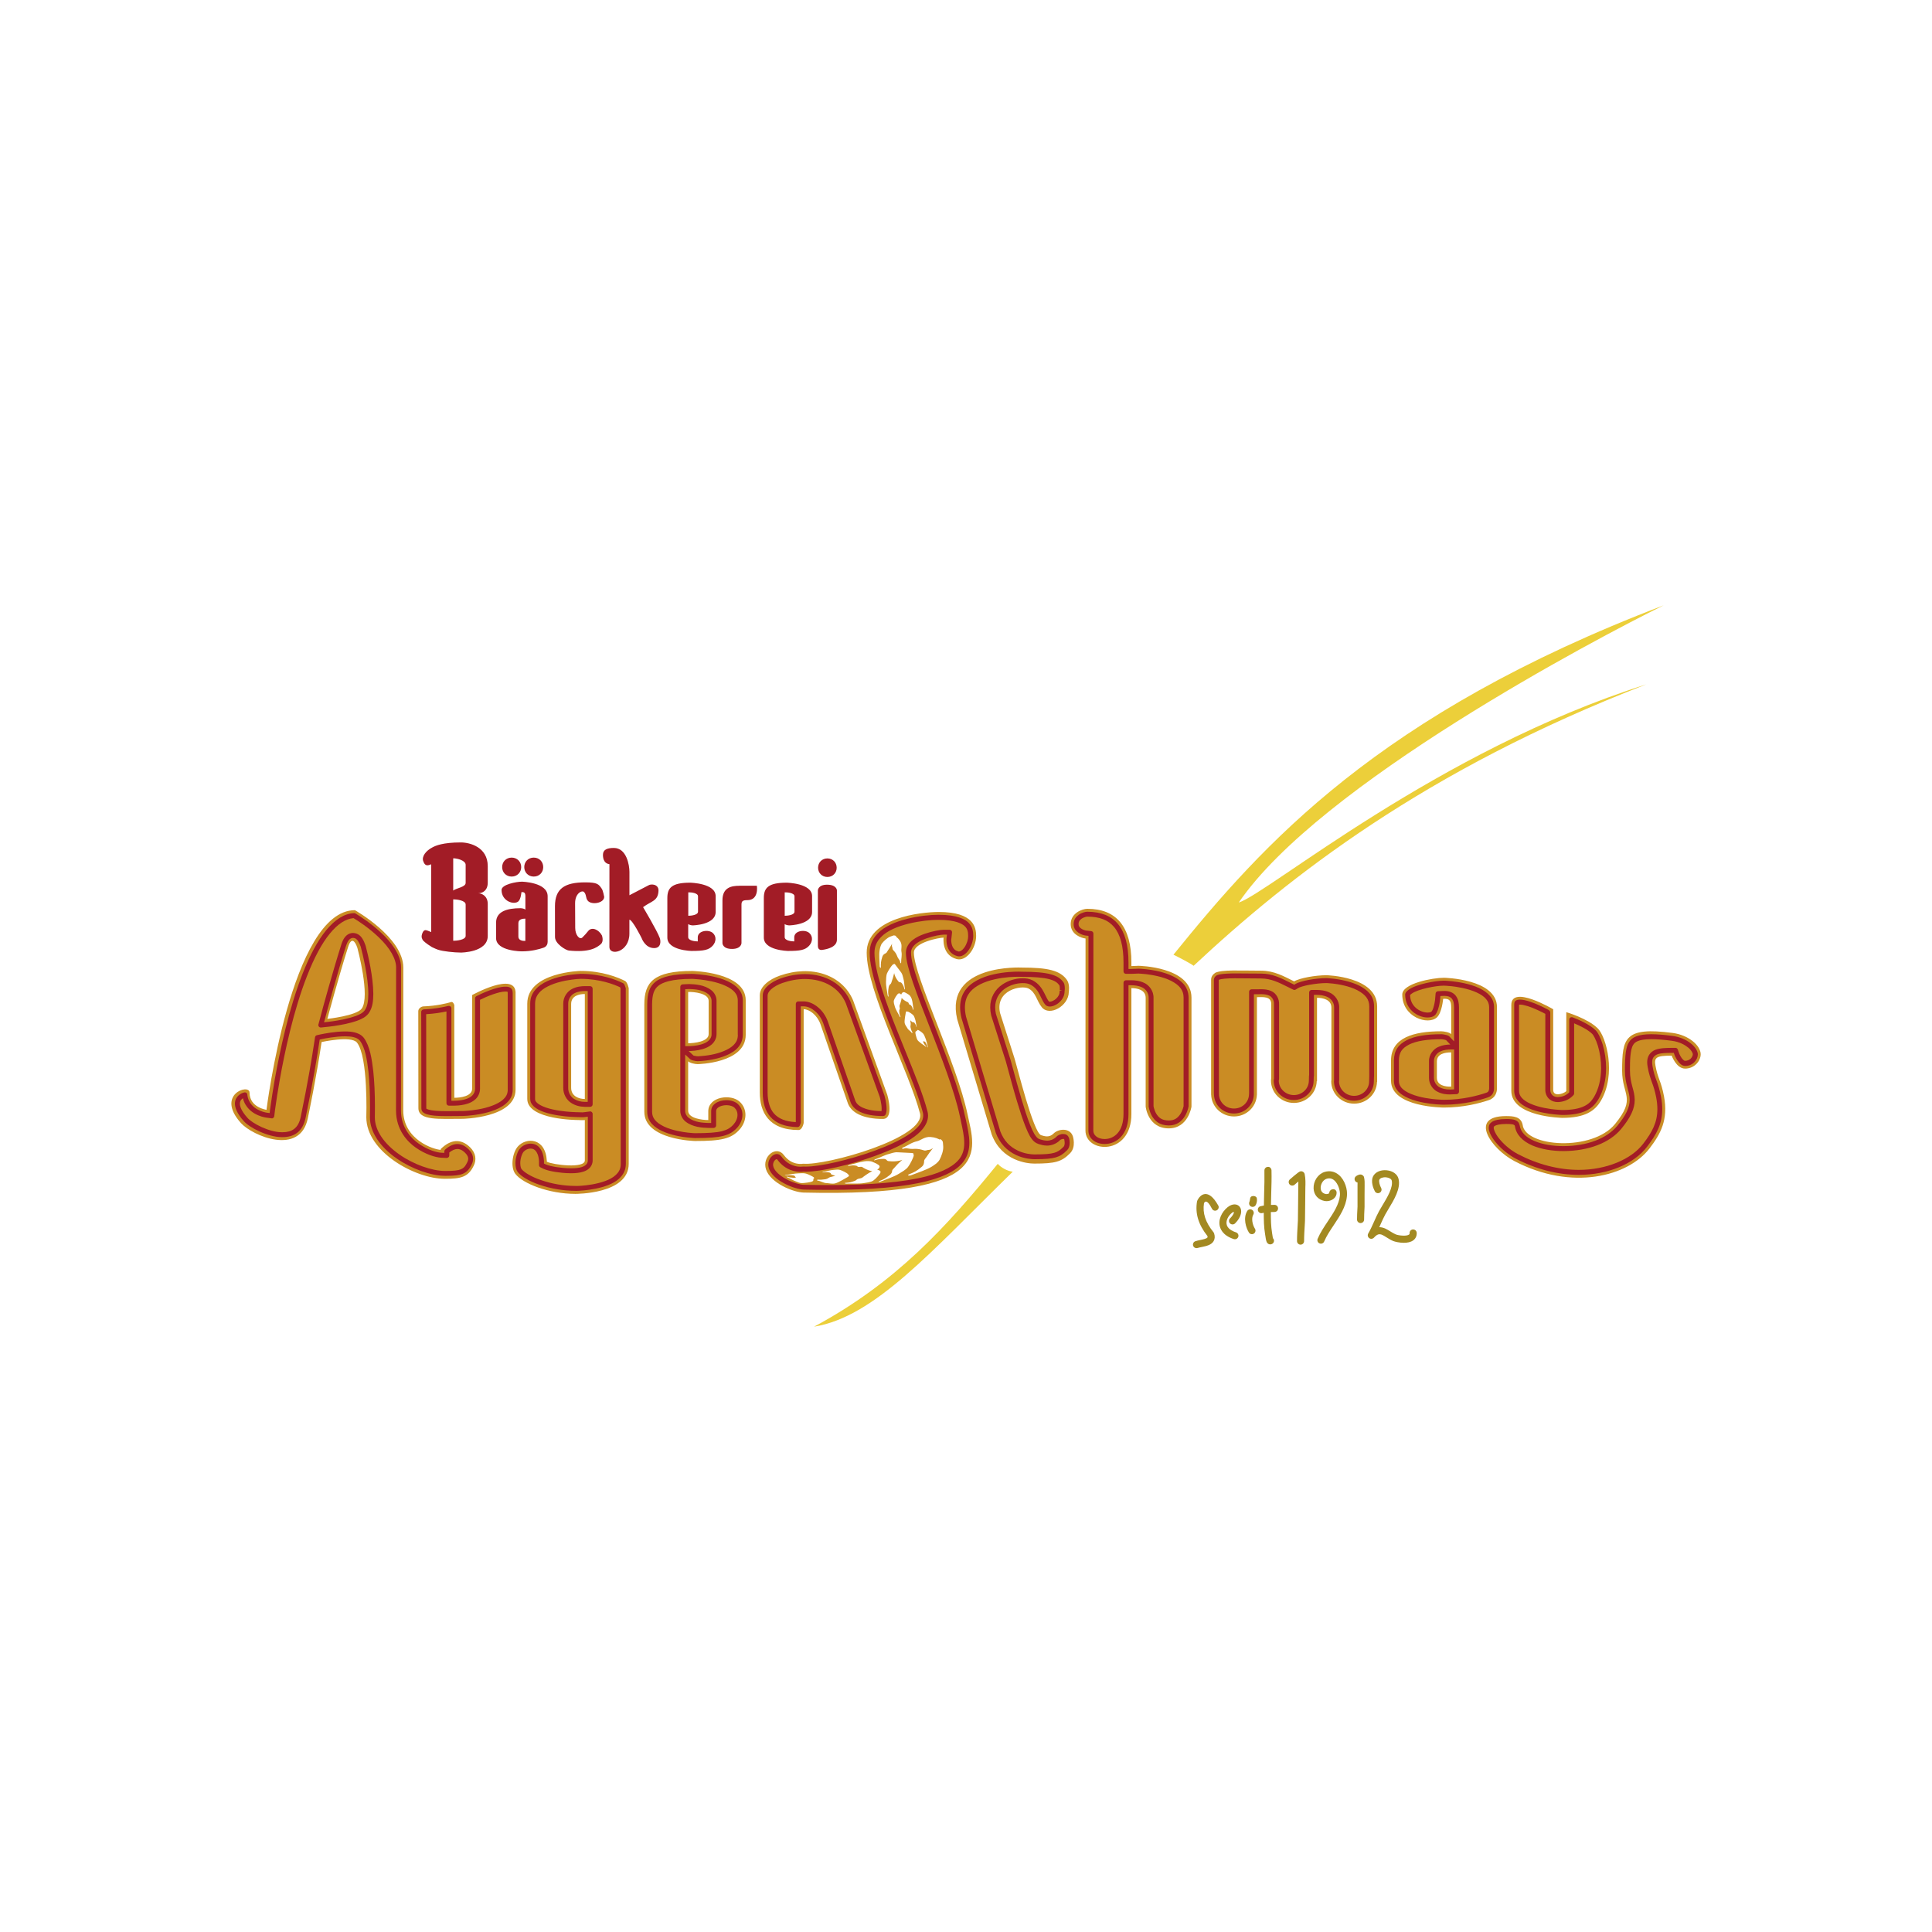<?xml version="1.0" encoding="utf-8"?>
<!-- Generator: Adobe Illustrator 24.1.0, SVG Export Plug-In . SVG Version: 6.00 Build 0)  -->
<svg version="1.1" xmlns="http://www.w3.org/2000/svg" xmlns:xlink="http://www.w3.org/1999/xlink" x="0px" y="0px"
	 viewBox="0 0 480 480" style="enable-background:new 0 0 480 480;" xml:space="preserve">
<style type="text/css">
	.st0{fill:#FFFFFF;}
	.st1{fill:#CA8C24;}
	.st2{fill:#A21C26;}
	.st3{fill-rule:evenodd;clip-rule:evenodd;fill:#FFFFFF;}
	.st4{fill-rule:evenodd;clip-rule:evenodd;fill:#ECCF3A;}
	.st5{fill:#A38921;}
</style>
<g id="Ebene_2">
	<rect class="st0" width="480" height="480"/>
</g>
<g id="Ebene_1">
	<g>
		<g>
			<g>
				<path class="st1" d="M172,241.23c-9.67,0-11.92,2.85-11.92,8.33v26.66c0,7.01,12.6,7.26,12.6,7.26c6.47,0,9.03-0.54,11.08-2.87
					c1.79-2.04,2.04-4.98,0.05-6.86c-2.2-2.08-7.84-1.3-7.84,2.34v2.18c-1.43,0-5-0.38-5-2.31v-12.28c0.48,0.45,1.7,0.7,2.38,0.7
					c0,0,11.92-0.19,11.92-7.26v-8.63C185.27,241.5,172,241.23,172,241.23z M176.06,256.94c0,1.86-3.66,2.25-5.09,2.25v-12.74
					c1.43-0.06,5.09,0.33,5.09,2.19V256.94z M198.37,280.75c1,0,1.3-1.76,1.3-1.76v-28.25c1.42,0,3.35,1.43,4.17,3.71l6.7,19.34
					c0.79,2.7,3.95,4.21,8.8,4.21c2.91,0,1.1-6.01,1.1-6.01l-8.5-23.48c-2.71-6.33-10.3-8.88-18.18-6.12
					c-2.73,0.95-4.99,2.76-4.99,4.88v24.19C188.77,276.16,190.9,280.75,198.37,280.75z M144.28,241.22c0,0-13.28,0.28-13.28,8.14
					v23.67c0,5.24,12.6,5.24,12.6,5.24c0.55,0,1.16,0.08,1.7,0v10.04c0,2.05-7.82,1.11-9.44,0.32v-0.21
					c-0.34-5.86-5.15-5.86-7.18-3.6c-1.37,1.52-1.9,5.14-0.67,6.79c1.88,2.5,8.44,5,14.91,5c0,0,13.28,0.13,13.28-7.44v-43.63
					c0,0-0.31-1.53-0.9-1.82C153.61,242.86,149.67,241.22,144.28,241.22z M145.3,273.04c-1.43,0-3.4-0.66-3.4-2.78v-20.82
					c0-2.05,1.98-2.48,3.4-2.48V273.04z M109.5,285.47v0.21c-1.69-0.07-9.32-2.47-9.32-9.85l0.02-35.45
					c0-7.47-12.02-14.25-12.02-14.25c-15.81,0-21.97,49.6-21.97,49.6s-4.21-0.57-4.21-4.28c0-2.32-8.54,0.46-2.13,7.58
					c2.84,3.16,14.7,8.23,16.61-1.21c0.32-1.58,2.09-10.01,3.42-18.93c0,0,7.38-1.64,8.79,0.14c2.82,3.59,2.32,18.54,2.32,18.54
					c0,8.61,12.12,15.3,19.5,15.3c3.97,0,5.84-0.38,7.23-3.35c0.62-1.32,0.57-2.99-0.97-4.5
					C114.47,282.78,111.91,283.09,109.5,285.47z M89.87,250.58c-1.27,1.77-8.54,2.56-8.54,2.56s2.89-10.79,5.15-17.84
					c0.78-2.49,1.68-1.66,2.31,0.2C88.79,235.5,92.05,247.56,89.87,250.58z M128.1,246.72c0-5.49-10.8,0.5-10.8,0.5v23.26
					c0,1.93-3.02,2.26-4.43,2.26v-23.03c0,0-0.27-0.9-0.76-0.76c-1.17,0.35-3.65,0.96-6.95,1.09c-0.41,0.02-1.25,0.45-1.24,1.22
					c0,3.61,0.03,14.76,0.03,24.06c0,3.14,5.15,2.65,10.99,2.65c0,0,13.15-0.2,13.15-7.24V246.72z M388.16,277.73
					c5.65,0,8.1-1.73,9.57-4.24c3.88-6.6,1.35-15.85-0.75-17.97c-2.51-2.51-7.84-4.05-7.84-4.05v19.63
					c-0.7,0.67-3.25,1.47-3.25-0.32v-20.03c0,0-10.41-6.18-10.41-1.08V271C375.47,277.54,388.16,277.73,388.16,277.73z
					 M282.87,239.95c-0.5,0-1.15,0.07-1.78,0.07v-0.9c0-8.91-3.74-13.33-10.95-13.33c-1.2,0-4.13,1.03-4.13,3.8
					c0,2.64,2.78,3.49,3.69,3.58c-0.01,15.32-0.02,31.58-0.02,47.71c0,5.69,11.41,6.33,11.41-4.1V245.5c1.49,0,3.55,0.42,3.55,2.43
					v27.02c0,0,0.55,5.39,5.73,5.39c4.86,0,5.65-5.39,5.65-5.39v-27.09C296.02,240.15,282.87,239.95,282.87,239.95z M227.05,236.68
					c0-2.58,6.39-3.73,7.38-3.73c0,0-0.54,4.29,3.22,5.32c2.44,0.68,4.87-2.67,4.87-5.74c0-2-0.49-5.95-9.25-5.95
					c-4.53,0-17.94,1.44-17.94,10.1c0,9.6,10.59,29.73,13.23,39.91c1.57,6.06-23.26,13.04-29,12.53c0,0-2.77,0.61-4.82-2.16
					c-1.85-2.5-5.5,0.34-4.42,3.59c1.14,3.38,6.75,5.68,9.34,5.74c47.6,1.13,42.67-10.2,40.72-19.46
					C237.71,264.11,227.05,242.55,227.05,236.68z M415.55,256.63c-11.92-1.56-12.54,1.27-12.54,9.37c0,6.18,3.57,6.74-1.75,13.25
					c-5.64,6.9-22.33,5.74-22.96,0.21c-0.42-2.08-2.38-2.17-4.15-2.17c-9.4,0-3.66,8.16,2.08,11.17c14.37,7.53,28.3,3.77,33.58-3.13
					c2.78-3.62,4.69-7.11,3.61-12.93c-0.73-3.89-1.55-4.42-2.12-7.62c-0.36-2.02,0.12-2.51,4.03-2.51c0,0,1.13,3.22,3.33,3.22
					c2.32,0,3.87-1.88,3.87-3.58C422.52,259.84,419.66,257.17,415.55,256.63z M371.92,270.42v-20.2c0-7.05-13.16-7.3-13.16-7.3
					c-2.77,0-10.37,1.39-10.37,4.17c0,5.68,6.42,7.67,8.6,5.68c1.27-1.16,1.56-4.62,1.56-4.62c1.49-0.07,2,0.32,2,2.2v6.58
					c-0.43-0.45-1.79-0.71-2.5-0.71c-6.83,0-12.45,1.61-12.45,7.23v5.08c0,6.64,13.16,6.64,13.16,6.64c4.82,0,8.81-1.06,11.1-1.83
					C371.58,272.77,371.92,271.3,371.92,270.42z M360.55,269.96c-1.5,0.08-3.56-0.32-3.56-2.19v-4.05c0-1.94,2.06-2.26,3.56-2.26
					V269.96z M329.56,242.29c-2.7,0-6.69,0.7-8.03,1.53c-2.61-1.29-4.96-2.64-8.18-2.66c-5.57,0-9.64-0.29-11.43,0.53
					c-0.7,0.49-1.02,1.04-1.02,1.73v28.55h0.01c0.09,2.99,2.59,5.41,5.68,5.41c3.09,0,5.59-2.41,5.68-5.41h0.01v-24.23
					c1.48,0,3.56-0.28,3.56,1.73v18.45c-0.02,0.19-0.07,0.36-0.07,0.55c0,3.06,2.55,5.55,5.69,5.55c3.09,0,5.6-2.41,5.68-5.41h0.07
					v-20.71c1.42,0,3.57,0.42,3.57,2.43v17.99c-0.01,0.12-0.04,0.22-0.04,0.33c0,3.06,2.55,5.55,5.69,5.55c3.1,0,5.6-2.42,5.68-5.4
					h0.04v-18.76C342.15,242.57,329.56,242.29,329.56,242.29z M261.76,281.62c-1.08,1.09-2.26,0.67-3.09,0.42
					c-1.93-0.58-6.01-17.2-6.62-19.1l-3.59-11.27c-1.25-5.76,5.35-6.95,7.04-6.09c1.86,0.94,2.07,3.11,3.32,4.65
					c1.92,2.41,6.72-0.33,6.72-3.78c0,0,0.3-1.85-0.42-2.92c-1.66-2.44-4.81-3.14-11.32-3.14c0,0-19.17-0.96-16,12.8l8.58,28.66
					c2.5,6.64,8.92,7.24,10.58,7.24c5.18,0,6.8-0.44,8.9-2.57c1.57-1.59,0.68-4.23,0.68-4.23
					C265.8,280.11,262.94,280.42,261.76,281.62z"/>
			</g>
			<g>
				<path class="st2" d="M171.48,219.3c-4.6,0-5.68,1.3-5.68,3.82v9.82c0,3.21,6,3.32,6,3.32c3.08,0,4.31-0.24,5.27-1.31
					c0.85-0.94,0.98-2.29,0.03-3.15c-1.05-0.95-3.74-0.6-3.74,1.08v1.01c-0.68,0-2.38-0.19-2.38-1.07v-3.24
					c0.22,0.2,0.81,0.33,1.14,0.33c0,0,5.68-0.1,5.68-3.33v-3.94C177.81,219.42,171.48,219.3,171.48,219.3z M173.42,226.5
					c0,0.85-1.74,1.02-2.42,1.02v-5.82c0.68-0.03,2.42,0.14,2.42,0.99V226.5z M195.45,219.3c-4.6,0-5.68,1.3-5.68,3.82v9.82
					c0,3.21,6,3.32,6,3.32c3.09,0,4.3-0.24,5.27-1.31c0.85-0.94,0.98-2.29,0.03-3.15c-1.05-0.95-3.74-0.6-3.74,1.08v1.01
					c-0.69,0-2.38-0.19-2.38-1.07v-3.24c0.22,0.2,0.81,0.33,1.13,0.33c0,0,5.68-0.1,5.68-3.33v-3.94
					C201.77,219.42,195.45,219.3,195.45,219.3z M197.39,226.5c0,0.85-1.75,1.02-2.43,1.02v-5.82c0.68-0.03,2.43,0.14,2.43,0.99
					V226.5z M129.66,219.05c-1.35,0-5.05,0.69-5.05,2.06c0,2.82,3.13,3.8,4.19,2.82c0.62-0.57,0.75-2.29,0.75-2.29
					c0.73-0.03,0.98,0.17,0.98,1.08v3.27c-0.21-0.22-0.87-0.35-1.22-0.35c-3.32,0-6.06,0.8-6.06,3.58v3.85
					c0,3.29,6.41,3.29,6.41,3.29c2.35,0,4.29-0.52,5.39-0.91c0.84-0.29,1.01-1.02,1.01-1.45v-11.34
					C136.06,219.18,129.66,219.05,129.66,219.05z M130.52,233.77c-0.73,0.03-1.73-0.15-1.73-1.08v-3.34c0-0.96,1.01-1.12,1.73-1.12
					V233.77z M114.5,209.3c-4.51,0-6.28,0.81-7.05,1.22c-1.66,0.85-2.7,2.27-2.31,3.4c0.54,1.63,1.51,0.94,1.99,0.81v16.84
					c-0.62-0.29-1.14-0.43-1.14-0.43c-0.32-0.11-0.8-0.12-1.13,0.92c-0.24,0.74-0.04,1.2,0.3,1.66c0,0,0.77,0.75,1.97,1.46v0.02
					c0,0,0.39,0.23,1.09,0.52c0.16,0.06,0.34,0.14,0.51,0.2c0,0,0.1,0.04,0.25,0.08c1.04,0.34,3.85,0.66,5.52,0.66
					c0,0,6.68,0,6.68-4.12v-7.96c0-1.94-1.43-2.65-2.36-2.65c1.03,0,2.36-0.65,2.36-2.65v-4.1
					C121.17,210.45,116.71,209.3,114.5,209.3z M115.69,232.52c0,1.03-2.38,1.21-3.09,1.21v-10.29c0.71,0,3.09,0.21,3.09,1.29V232.52
					z M115.69,219.35c0,1.07-2.38,1.29-3.09,1.91v-8.02c1.1,0,3.09,0.58,3.09,1.62V219.35z M145.1,221.62
					c0.64,0.66,0.35,1.45,0.93,2.16c0.91,1.12,4.08,0.63,4.08-0.96c0,0-0.27-1.52-0.6-2.01c-0.77-1.14-1.08-1.59-4.13-1.59
					c-5.1,0-7.5,1.57-7.5,5.92l0.01,7.67c0,1.65,2.66,3.27,3.44,3.35c5.11,0.52,6.95-0.69,7.97-1.62c0.78-0.73,0.24-2.14,0.24-2.14
					c-0.75-1.42-2.5-2.23-3.4-1.1c-0.62,0.77-0.75,0.9-1.45,1.61c-0.66,0.66-1.78-0.57-1.78-2.36l-0.03-6.1
					C142.86,221.92,144.61,221.11,145.1,221.62z M183.69,220.07c-1.92,0-4.2,0.38-4.2,3.61v10.64c0,0,0,1.44,2.37,1.44
					c2.33,0,2.36-1.44,2.36-1.44v-9.56c0-0.91,0.35-1.12,1.45-1.12c2.96,0,2.37-3.58,2.37-3.58H183.69z M205.47,219.8
					c-2.22,0-2.27,1.39-2.27,1.39v13.8c0,0.41,0.13,1.12,1.05,1.01c1.39-0.18,3.68-0.74,3.68-2.55v-12.26
					C207.93,221.19,207.89,219.8,205.47,219.8z M205.56,217.88c1.37,0,2.31-1.04,2.31-2.28v-0.02c0-1.27-0.94-2.31-2.31-2.31
					c-1.36,0-2.31,1.03-2.31,2.31C203.25,216.84,204.2,217.88,205.56,217.88z M132.61,217.78c1.4,0,2.35-1.06,2.35-2.33v-0.03
					c0-1.3-0.96-2.35-2.35-2.35c-1.4,0-2.36,1.05-2.36,2.35C130.25,216.72,131.22,217.78,132.61,217.78z M127.12,217.78
					c1.39,0,2.37-1.06,2.37-2.33v-0.03c0-1.3-0.97-2.35-2.37-2.35c-1.39,0-2.36,1.05-2.36,2.35
					C124.76,216.72,125.72,217.78,127.12,217.78z M159.77,225.38c2.11-1.57,3.71-1.48,3.83-4.06c0.08-1.7-1.9-1.79-2.53-1.34
					l-4.69,2.44v-5.81c0-1.69-0.72-5.94-3.87-5.94c-1.7,0-2.71,0.45-2.71,1.7c0,2.07,1.22,2.28,1.61,2.33
					c0,5.98-0.01,12.73-0.01,20.55c0,2.35,4.97,1.36,4.97-3.29v-3.46c0.76,0,3.03,4.55,3.03,4.55s0.85,2.5,3.11,2.5
					c1.84,0,1.66-1.88,1.39-2.55C163.23,231.17,159.77,225.38,159.77,225.38z"/>
			</g>
			<g>
				<path class="st3" d="M200.26,291.58c-0.58-0.17-1.34-0.08-1.81-0.07c-0.94,0.02-2.24,0.29-3.18,0.39
					c-0.08,0.01-0.55,0.14-0.15,0.12c0.71-0.07,1.03-0.1,1.88,0c0.38,0.04,0.5,0.19,0.55,0.32c0.04,0.09,0.13,0.12,0.24,0.15
					c-0.16,0.09-0.35,0.15-0.62,0.13c-0.79-0.05-1.05-0.12-1.59-0.27c-0.32-0.06-0.07,0.14,0,0.16c0.7,0.23,1.45,0.77,2.19,1.02
					c0.34,0.11,0.83,0.42,1.46,0.41c0.63-0.01,2.14-0.21,2.53-0.39c0.39-0.16,0.3-0.37,0.32-0.5c0.01-0.06-0.01-0.08-0.04-0.12
					c0.12-0.08,0.34-0.19,0.16-0.41C202,292.32,200.84,291.75,200.26,291.58z M234.23,283.68c-0.03-0.2-0.45-0.66-0.61-0.67
					c-0.02,0-0.09,0.07-0.14,0.12c-0.45-0.21-1.03-0.55-2.32-0.65c-1.41-0.11-2.48,0.87-3.28,1.05c-1.56,0.35-2.35,1.12-3.57,1.58
					c-0.12,0.04-0.45,0.41,0.17,0.29c0.94-0.33,1.07,0.15,2.74,0.03c0.77-0.05,1.64,0.15,2.23,0.35c0.65,0.22,0.75-0.11,1.42-0.11
					c0.28,0,0.6-0.21,0.94-0.45c-0.59,0.73-1.3,1.72-1.57,2.15c-0.31,0.49-0.63,0.64-0.65,1.17c-0.01,0.45-0.07,0.93-0.62,1.38
					c-1.25,1.04-1.82,1.31-3.1,1.82c-0.73,0.36,0.22,0.35,0.37,0.29c1.7-0.67,3.86-1.35,5.13-2.11c0.57-0.35,1.67-1.03,2.09-1.83
					c0.41-0.81,0.97-2.2,0.88-3.3C234.26,283.69,234.26,283.89,234.23,283.68z M226.94,286.78c0.03-0.11,0.1-0.29-0.42-0.32
					c-0.59-0.04-2.7-0.14-3.53-0.18c-0.82-0.05-1.62,0.29-2.14,0.42c-1.07,0.26-2.39,0.99-3.41,1.32c-0.09,0.03-0.53,0.32-0.1,0.24
					c0.75-0.24,1.11-0.32,2.15-0.34c0.48-0.02,0.7,0.17,0.88,0.38c0.19,0.23,0.45,0.15,0.83,0.21c0.38,0.06,1.51,0.06,2.36-0.16
					c0.17-0.04,0.39-0.11,0.63-0.19c-0.09,0.08-0.19,0.17-0.27,0.23c-0.62,0.51-1.43,1.38-1.71,1.73c-0.28,0.34-0.55,0.48-0.57,0.82
					c-0.02,0.3-0.12,0.63-0.61,1.02c-1.09,0.85-1.56,1.08-2.54,1.47c-0.56,0.28,0.13,0.19,0.26,0.14c1.36-0.56,3.33-1.17,4.6-1.97
					c0.61-0.38,1.68-0.94,2.23-1.65c0.55-0.71,1.38-2.38,1.43-2.85C227.02,286.94,226.99,286.85,226.94,286.78z M218.2,290.68
					c-0.15-0.08-0.11,0-0.3,0c0.02-0.01,0.03-0.02,0.07-0.05c0.2-0.21,0.65-0.5,0.55-0.9c-0.1-0.39-1.18-0.81-1.72-1.06
					c-0.54-0.27-1.55-0.22-2.05-0.14c-1.05,0.14-2.61,0.63-3.67,0.89c-0.09,0.02-0.69,0.31-0.3,0.28c0.78-0.18,1.13-0.23,1.91-0.09
					c0.36,0.07,0.3,0.28,0.59,0.31c0.31,0.03,0.76-0.11,0.95,0.03c0.25,0.2,1.51,0.94,2.49,1.01c-0.97,0.46-2.17,1.36-2.46,1.6
					c-0.27,0.21-0.73,0.21-1.11,0.34c-0.36,0.13-0.34,0.31-0.8,0.49c-1.01,0.38-1.42,0.43-2.3,0.49c-0.49,0.09,0.14,0.2,0.24,0.19
					c1.23-0.07,3.05,0.09,4.31-0.13c0.6-0.11,1.72-0.18,2.37-0.63c0.65-0.45,1.71-1.66,1.79-2.05
					C218.83,290.85,218.39,290.77,218.2,290.68z M210.88,291.93c-0.01-0.05-0.07-0.07-0.13-0.1c-0.01-0.04-0.04-0.09-0.09-0.15
					c-0.22-0.25-1.38-0.84-1.92-1.01c-0.53-0.17-1.2-0.04-1.58-0.02c-0.8,0.04-1.86,0.38-2.6,0.48c-0.07,0.01-0.44,0.15-0.12,0.15
					c0.55-0.09,0.82-0.1,1.52,0.01c0.32,0.05,0.44,0.2,0.51,0.38c0.06,0.18,0.24,0.17,0.46,0.26c0.11,0.05,0.33,0.13,0.59,0.2
					c-0.34,0.08-0.65,0.16-0.82,0.21c-0.33,0.1-0.53,0.1-0.77,0.27c-0.22,0.16-0.49,0.31-0.93,0.38c-0.92,0.13-1.2,0.13-1.78,0.09
					c-0.35,0.01-0.17,0.24-0.11,0.24c0.77,0.06,1.41,0.62,2.32,0.62c0.44,0,1.27,0.25,2.06,0.07c0.78-0.18,2.74-1.37,3.16-1.61
					C211.07,292.14,210.89,292.03,210.88,291.93z"/>
			</g>
			<g>
				<path class="st3" d="M230.53,260.02c-0.19-0.62-0.37-1.54-0.63-2.13c-0.13-0.3-0.28-0.8-0.57-1.12
					c-0.29-0.31-1.04-0.84-1.26-0.88c-0.22-0.04-0.23,0.14-0.26,0.24c-0.03-0.01-0.06-0.01-0.1,0.02c-0.1,0.05-0.27,0.07-0.29,0.37
					c-0.01,0.3,0.27,1.33,0.45,1.72c0.18,0.4,0.55,0.6,0.73,0.77c0.39,0.38,1.01,0.66,1.39,1.03c0.03,0.04,0.25,0.14,0.11-0.05
					c-0.27-0.29-0.4-0.43-0.66-0.91c-0.1-0.16-0.1-0.3-0.08-0.44c0.05,0.06,0.1,0.1,0.18,0.1c0.12-0.01,0.26,0.02,0.4,0.24
					c0.32,0.51,0.39,0.72,0.54,1.18C230.59,260.42,230.54,260.08,230.53,260.02z M220.62,236.11c0.22-0.3,0.69-1.07,1.03-1.66
					c-0.07,0.29-0.12,0.55-0.03,0.72c0.19,0.42-0.01,0.59,0.33,0.93c0.31,0.3,0.7,0.78,0.88,1.29c0.4,1.09,0.77,1.02,0.82,1.71
					c0.09,0.43,0.25,0.1,0.24,0.02c-0.03-0.92,0.27-1.67,0.06-2.76c-0.11-0.56,0.25-1.55-0.23-2.4c-0.44-0.77-0.85-1.03-1.11-1.26
					c0.01-0.05,0.04-0.11,0.03-0.12c-0.05-0.1-0.48-0.2-0.64-0.17c-0.15,0.04-0.01-0.01-0.79,0.28c-0.79,0.3-1.59,1.09-2.02,1.61
					c-0.44,0.52-0.59,1.43-0.66,1.89c-0.17,1.05-0.01,2.63,0.02,3.9c0,0.12,0.27,0.73,0.3,0.15c-0.01-0.97,0-1.41,0.36-2.53
					c0.16-0.49,0.46-0.69,0.78-0.84C220.35,236.72,220.36,236.46,220.62,236.11z M222.15,241.76c0.04,0.17,0.08,0.33,0.12,0.45
					c0.18,0.57,0.61,1.24,0.79,1.43c0.18,0.19,0.22,0.38,0.46,0.39c0.21,0,0.41,0.05,0.59,0.33c0.39,0.61,0.46,0.85,0.59,1.39
					c0.11,0.29,0.13-0.1,0.12-0.16c-0.15-0.74-0.17-1.83-0.4-2.56c-0.11-0.36-0.19-0.97-0.53-1.43c-0.35-0.46-1.22-1.62-1.47-1.95
					c-0.23-0.29-0.31-0.17-0.39-0.09c-0.06,0-0.13,0.02-0.23,0.1c-0.3,0.24-1.12,1.47-1.4,2.12c-0.27,0.64-0.24,1.51-0.27,2.03
					c-0.06,1.1,0.28,2.51,0.42,3.54c0.01,0.09,0.22,0.54,0.2,0.09c-0.11-0.74-0.13-1.12,0.03-2.14c0.08-0.45,0.26-0.66,0.45-0.81
					c0.22-0.17,0.21-0.39,0.33-0.7c0.13-0.32,0.41-1.18,0.53-1.78C222.11,241.94,222.13,241.85,222.15,241.76z M225.87,249.51
					c0.12,0.16,0.27,0.06,0.43,0.24c0.34,0.39,0.41,0.61,0.5,1.1c0.09,0.23,0.14-0.2,0.13-0.26c-0.12-0.67-0.19-1.71-0.4-2.35
					c-0.1-0.31-0.36-0.88-0.73-1.11c-0.37-0.22-1.02-0.7-1.36-0.63c-0.34,0.07-0.44,0.41-0.55,0.59c-0.01,0.03-0.02,0.04-0.02,0.06
					c-0.04-0.1,0.02-0.1-0.08-0.17c-0.13-0.08-0.33-0.3-0.61-0.13c-0.29,0.17-0.92,1.15-1.08,1.66c-0.16,0.51,0.12,1.16,0.21,1.54
					c0.2,0.78,0.87,1.76,1.19,2.47c0.02,0.06,0.3,0.38,0.22,0.08c-0.22-0.52-0.3-0.77-0.31-1.46c0.01-0.31,0.16-0.36,0.15-0.6
					c-0.01-0.25-0.15-0.52-0.07-0.73c0.1-0.25,0.45-1.2,0.53-1.9c0.35,0.53,1.3,1.01,1.53,1.08
					C225.73,249.04,225.75,249.34,225.87,249.51z M227.73,254.98c-0.14-0.5-0.19-1.29-0.39-1.81c-0.1-0.24-0.19-0.71-0.47-0.98
					c-0.28-0.28-1.06-0.81-1.31-0.86c-0.06-0.01-0.1-0.01-0.14,0c-0.04-0.04-0.06-0.07-0.11-0.05c-0.07,0.02-0.21-0.05-0.27,0.31
					c-0.07,0.34-0.38,1.98-0.28,2.53c0.08,0.56,0.51,0.99,0.64,1.27c0.27,0.56,0.87,0.77,1.13,1.24c0.02,0.03,0.24,0.07,0.15-0.15
					c-0.19-0.34-0.29-0.52-0.44-1.14c-0.07-0.3-0.04-0.52,0.01-0.71c0.05-0.21,0-0.34-0.02-0.57c-0.01-0.13-0.04-0.34-0.08-0.59
					c0.13,0.14,0.24,0.25,0.32,0.3c0.13,0.11,0.18,0.22,0.34,0.2c0.14-0.02,0.28,0.01,0.42,0.19c0.29,0.4,0.35,0.57,0.45,0.95
					C227.74,255.31,227.74,255.02,227.73,254.98z"/>
			</g>
			<g>
				<path class="st4" d="M413.33,150.39c-16.83,8.3-85.53,44.46-105.56,73.84c7.4-2.35,49.36-37.75,101.26-54.2
					c-55.07,21.26-88.82,47.81-112.48,69.92c-0.56-0.48-3.7-2.13-5.01-2.76C313.64,209.91,342.23,177.5,413.33,150.39"/>
			</g>
			<g>
				<path class="st4" d="M251.61,291.11c-20.31,19.86-34.3,36.05-49.36,38.5c20.44-10.96,32.98-24.95,45.64-40.46
					C248.74,290.13,250.31,290.95,251.61,291.11z"/>
			</g>
			<g>
				<g>
					<path class="st5" d="M297.53,298.14c-0.04,0.08-0.11,0.25-0.13,0.34c-0.5,2.99,0.32,5.74,2.59,8.62c0.04,0.15,0.04,0.28,0,0.34
						c-0.17,0.3-1.13,0.5-1.76,0.63c-0.44,0.09-0.88,0.18-1.24,0.31c-0.46,0.15-0.71,0.65-0.56,1.12c0.12,0.37,0.47,0.6,0.84,0.6
						c0.09,0,0.19-0.01,0.28-0.04c0.31-0.1,0.68-0.18,1.05-0.25c1.11-0.23,2.36-0.49,2.93-1.47c0.31-0.54,0.35-1.18,0.11-1.91
						c-0.03-0.1-0.08-0.2-0.15-0.28c-2.01-2.5-2.74-4.74-2.36-7.23c0.15-0.26,0.67-1.21,1.98,1.39c0.22,0.44,0.75,0.61,1.18,0.39
						c0.43-0.22,0.63-0.76,0.39-1.18C300.09,294.89,298.12,296.98,297.53,298.14z"/>
				</g>
				<g>
					<path class="st5" d="M305.6,303.95c0.34,0.34,0.9,0.34,1.25,0c1.67-1.67,1.8-3.27,1.17-4.1c-0.4-0.54-1.3-0.94-2.53-0.27
						c-1.42,0.87-2.74,2.76-2.51,4.68c0.11,0.95,0.73,2.67,3.56,3.59c0.09,0.03,0.18,0.04,0.27,0.04c0.37,0,0.72-0.24,0.84-0.61
						c0.15-0.46-0.11-0.96-0.57-1.11c-1-0.32-2.21-0.95-2.35-2.12c-0.14-1.17,0.77-2.4,1.65-2.94c0.11-0.06,0.21,0.09,0.16,0.25
						c-0.12,0.33-0.39,0.8-0.93,1.34C305.25,303.04,305.25,303.6,305.6,303.95z"/>
				</g>
				<g>
					<path class="st5" d="M311.37,301.79c0.25-0.42,0.11-0.96-0.3-1.21c-0.42-0.25-0.96-0.11-1.21,0.3
						c-1.05,1.75-0.32,4.15,0.43,5.34c0.17,0.27,0.45,0.41,0.75,0.41c0.16,0,0.32-0.04,0.47-0.14c0.41-0.26,0.54-0.8,0.28-1.22
						C311.16,304.3,310.85,302.67,311.37,301.79z"/>
				</g>
				<g>
					<path class="st5" d="M316.65,299.34c-0.13,0-0.47,0-0.88,0.02c0.02-0.93,0.03-1.86,0.06-2.79c0.06-1.9,0.12-3.86,0.07-5.8
						c-0.01-0.49-0.45-0.94-0.9-0.86c-0.49,0.01-0.87,0.41-0.86,0.9c0.04,1.89-0.01,3.83-0.07,5.71c-0.03,1-0.04,1.99-0.06,2.99
						c-0.32,0.05-0.63,0.11-0.88,0.18c-0.47,0.14-0.73,0.63-0.59,1.1c0.11,0.38,0.46,0.63,0.84,0.63c0.08,0,0.17-0.01,0.25-0.04
						c0.09-0.03,0.23-0.05,0.35-0.07c0,1.73,0.02,3.51,0.33,5.33c0.02,0.08,0.03,0.21,0.06,0.38c0.17,1.17,0.27,1.87,0.93,2.1
						c0.09,0.03,0.18,0.04,0.27,0.04c0.25,0,0.52-0.1,0.69-0.27c0.35-0.34,0.35-0.9,0.01-1.25c-0.01-0.01-0.01-0.01-0.02-0.02
						c-0.05-0.26-0.11-0.66-0.14-0.86c-0.03-0.2-0.06-0.38-0.07-0.44c-0.28-1.71-0.3-3.41-0.3-5.19c0.31-0.01,0.62-0.02,0.91-0.02
						c0.49,0,0.88-0.39,0.88-0.88C317.53,299.73,317.14,299.34,316.65,299.34z"/>
				</g>
				<g>
					<path class="st5" d="M323.66,291.09c-0.24-0.12-0.52-0.12-0.76-0.01c-0.45,0.21-2.28,1.79-2.46,1.96
						c-0.35,0.34-0.36,0.9-0.02,1.25c0.34,0.35,0.9,0.36,1.25,0.02c0.12-0.12,0.5-0.44,0.9-0.77c0.01,0.49-0.01,0.99-0.02,1.46
						c-0.03,1.34-0.04,2.71-0.04,4.07c-0.01,1.42-0.02,2.83-0.05,4.2l-0.03,0.53c-0.09,1.53-0.2,3.26-0.19,4.55
						c0,0.48,0.4,0.88,0.88,0.88h0c0.49,0,0.88-0.4,0.88-0.88c-0.01-1.23,0.1-2.94,0.19-4.44l0.03-0.56
						c0.03-1.4,0.04-2.83,0.05-4.26c0.01-1.36,0.02-2.71,0.04-4.04c0.04-1.05,0.07-2.24-0.17-3.36
						C324.08,291.43,323.9,291.21,323.66,291.09z"/>
				</g>
				<g>
					<path class="st5" d="M339.04,294.58c0.01-0.67,0.03-1.43-0.16-2.15c-0.06-0.24-0.28-0.42-0.5-0.54
						c-0.22-0.12-0.54-0.11-0.77-0.03c-0.2,0.07-0.49,0.18-0.76,0.41c-0.37,0.31-0.41,0.86-0.1,1.23c0.14,0.17,0.33,0.27,0.53,0.3
						c0.01,0.26,0,0.53-0.01,0.81c-0.01,0.84,0,1.68,0,2.53c0.01,0.9,0.01,1.8,0,2.65l-0.02,0.41c-0.05,0.95-0.11,2.02-0.1,2.81
						c0.01,0.48,0.4,0.86,0.88,0.86c0.01,0,0.01,0,0.02,0c0.49-0.01,0.87-0.41,0.86-0.9c-0.01-0.75,0.04-1.77,0.09-2.68l0.02-0.45
						c0.01-0.9,0-1.81,0-2.72C339.04,296.3,339.03,295.46,339.04,294.58z"/>
				</g>
				<g>
					<path class="st5" d="M332.59,291.87c-1.02-0.84-2.23-1.08-3.51-0.7c-1.64,0.51-2.81,2.29-2.72,4.12
						c0.08,1.58,1.1,2.76,2.68,3.08c0.83,0.16,1.74-0.07,2.35-0.59c0.47-0.4,0.72-0.95,0.69-1.53c-0.02-0.49-0.48-0.88-0.95-0.78
						c-0.49,0.02-0.91,0.49-0.89,0.98c-0.19,0.17-0.58,0.25-0.86,0.2c-0.99-0.2-1.24-0.9-1.26-1.44c-0.05-0.9,0.51-2.05,1.48-2.35
						c0.7-0.21,1.31-0.09,1.86,0.36c1.01,0.84,1.56,2.63,1.44,3.79c-0.21,2.23-1.57,4.27-3.01,6.43c-0.93,1.39-1.89,2.83-2.52,4.33
						c-0.19,0.45,0.02,0.97,0.47,1.15c0.11,0.04,0.23,0.07,0.34,0.07c0.34,0,0.67-0.2,0.81-0.54c0.56-1.34,1.43-2.65,2.35-4.03
						c1.5-2.25,3.05-4.57,3.3-7.23C334.83,295.58,334.17,293.17,332.59,291.87z"/>
				</g>
				<g>
					<path class="st5" d="M351.05,305.45c-0.49,0.02-0.86,0.43-0.84,0.92c0.01,0.23-0.06,0.3-0.15,0.36
						c-0.64,0.46-2.54,0.24-3.27-0.04c-0.46-0.19-0.92-0.48-1.36-0.75c-0.76-0.48-1.68-1.05-2.72-1.05c-0.01,0-0.02,0-0.03,0
						c0.1-0.22,0.2-0.45,0.3-0.67c0.38-0.85,0.76-1.7,1.19-2.5c0.22-0.41,0.5-0.87,0.81-1.38c1.36-2.25,3.06-5.06,2.49-7.43
						c-0.26-1.16-1.42-2.01-2.95-2.16c-1.59-0.15-2.95,0.49-3.45,1.65c-0.49,1.19,0.09,2.81,0.51,3.58c0.23,0.43,0.77,0.58,1.2,0.35
						c0.43-0.23,0.59-0.77,0.35-1.2c-0.35-0.65-0.61-1.63-0.43-2.04c0.18-0.41,0.89-0.66,1.66-0.59c0.73,0.07,1.32,0.4,1.41,0.8
						c0.4,1.69-1.15,4.25-2.28,6.12c-0.32,0.53-0.62,1.03-0.85,1.45c-0.46,0.84-0.86,1.73-1.25,2.62c-0.45,1-0.91,2.03-1.45,2.96
						c-0.23,0.39-0.13,0.89,0.24,1.16c0.36,0.27,0.87,0.21,1.17-0.12c1.17-1.3,1.75-0.94,3.15-0.06c0.48,0.3,1.02,0.64,1.64,0.9
						c0.47,0.18,1.54,0.44,2.64,0.44c0.84,0,1.7-0.15,2.32-0.6c0.6-0.43,0.91-1.09,0.88-1.86
						C351.95,305.81,351.58,305.45,351.05,305.45z"/>
				</g>
				<g>
					<path class="st5" d="M310.91,297.26c-0.43,0.22-0.29,0.88-0.49,1.32c-0.2,0.44-0.04,0.96,0.4,1.18
						c0.13,0.06,0.26,0.09,0.39,0.09c0.32,0,0.63-0.18,0.79-0.49c0.43-0.86,0.27-1.69,0.21-1.8
						C311.99,297.14,311.34,297.05,310.91,297.26z"/>
				</g>
			</g>
		</g>
		<g>
			<path class="st2" d="M265.52,282.6c-0.14-0.36-0.3-0.49-0.45-0.6c-0.22-0.17-0.53-0.25-0.87-0.25c-0.01,0-0.01,0-0.01,0
				c-0.6-0.07-1.42,0.31-1.7,0.65c-0.01,0.01-0.02,0.02-0.03,0.03c-0.72,0.72-1.65,0.97-2.28,0.97c-0.72-0.03-1.24-0.16-1.64-0.29
				l-0.16-0.05c-0.46-0.15-0.66-0.36-0.89-0.61c-0.22-0.25-0.39-0.52-0.55-0.79c-0.32-0.55-0.64-1.25-1.02-2.2
				c-0.73-1.82-1.46-4.15-2.07-6.17c-0.88-2.93-1.69-5.95-2.23-7.94c-0.28-1.05-0.49-1.8-0.57-2.09l-3.62-11.37
				c-0.12-0.55-0.18-1.09-0.18-1.62c-0.02-1.91,0.92-3.67,2.52-4.72c1.26-0.83,2.8-1.29,4.33-1.3c0.69,0.01,1.28,0.07,1.89,0.37
				c1.25,0.62,1.91,1.69,2.34,2.55l0.3,0.61c0.35,0.72,0.65,1.33,1.04,1.79c0.29,0.34,0.59,0.48,1.12,0.5c0.02,0,0.03,0,0.06,0
				c0.74,0,1.72-0.45,2.41-1.12c0.78-0.72,1.24-1.66,1.23-2.66l0.04-0.32c0.02-0.13,0.02-0.27,0.02-0.41c0-0.02,0.02-1-0.31-1.46
				h0.01c-0.73-1.04-1.64-1.61-3.23-2.05c-1.57-0.42-3.91-0.63-7.22-0.63c-0.01,0-0.02,0-0.03,0c0,0-0.25-0.02-0.74-0.02
				c-0.97,0-3.5,0.06-6.12,0.66c-1.71,0.38-4.86,1.34-6.67,3.43c-1.15,1.31-1.69,2.83-1.7,4.76c0,0.83,0.11,1.7,0.33,2.65
				l8.55,28.61c1,2.54,2.64,4.32,5.04,5.46c2.09,0.98,4.1,1.03,4.48,1.03c0.13,0,0.18,0,0.27,0c2.5,0,4.04-0.14,5.1-0.45
				c1.09-0.33,1.78-0.76,2.82-1.8c0.41-0.41,0.63-1.02,0.63-1.82c0-0.6-0.14-1.15-0.18-1.31
				C265.54,282.64,265.53,282.61,265.52,282.6z M264.24,284.91c-0.92,0.91-1.41,1.23-2.31,1.5c-0.93,0.28-2.4,0.4-4.76,0.4
				c-0.07,0-0.14,0-0.22,0c-0.02,0-0.03,0-0.06,0c-0.76,0-2.4-0.19-3.94-0.91c-2.13-1-3.53-2.52-4.4-4.75l-8.53-28.52
				c-0.19-0.82-0.29-1.61-0.29-2.33c0.01-1.64,0.45-2.86,1.4-3.97c1.18-1.35,3.31-2.43,6.02-3.03c2.5-0.57,4.93-0.63,5.85-0.63
				c0.42,0,0.65,0.02,0.79,0.02c3.17,0,5.42,0.19,6.89,0.58c1.48,0.41,2.05,0.88,2.54,1.55c0.03,0.12,0.1,0.45,0.09,0.75
				c0,0.14-0.01,0.25-0.02,0.35l0.61,0.14l-0.62,0.03c-0.01,0.02-0.02,0.16-0.02,0.17c-0.01,0.03-0.01,0.19-0.01,0.22
				c0.01,0.51-0.31,1.13-0.84,1.62c-0.53,0.51-1.25,0.77-1.57,0.77c0,0-0.01,0-0.02,0c-0.14-0.01-0.18-0.02-0.22-0.07
				c-0.29-0.33-0.56-0.89-0.88-1.54l-0.31-0.62c-0.48-0.94-1.3-2.29-2.88-3.09c-0.88-0.43-1.68-0.49-2.43-0.5
				c-1.78,0.01-3.56,0.54-5.01,1.51c-1.95,1.27-3.11,3.42-3.07,5.74c0,0.6,0.07,1.23,0.24,1.99l3.62,11.35
				c0.09,0.28,0.28,1.01,0.56,2.04c0.54,2,1.35,5.03,2.24,7.97c0.62,2.05,1.36,4.4,2.11,6.28c0.4,1,0.74,1.74,1.09,2.36
				c0.19,0.31,0.41,0.65,0.72,1c0.28,0.29,0.65,0.68,1.42,0.94l0.17,0.05c0.41,0.13,1.08,0.33,1.92,0.34c0.03,0,0.06,0,0.09,0
				c0.92,0,2.22-0.37,3.21-1.4c0.01-0.01,0.02-0.02,0.02-0.03c0.12-0.09,0.45-0.22,0.71-0.22c0.01,0,0.02,0,0.03,0
				c0.1,0,0.2,0.01,0.2,0.01l0.02,0.04c0.03,0.14,0.13,0.54,0.13,0.95C264.5,284.41,264.42,284.74,264.24,284.91z"/>
			<path class="st2" d="M337.84,244.95C337.84,244.95,337.84,244.95,337.84,244.95c-2.3-1.19-5.25-1.64-6.4-1.78
				c-1.17-0.14-1.9-0.16-1.91-0.16c-1.24,0-2.88,0.17-4.36,0.44c-1.37,0.25-2.82,0.68-3.27,0.98l-0.35,0.22l-0.96-0.48
				c-2.42-1.22-4.51-2.27-7.26-2.29c-1.24,0-2.41-0.02-3.49-0.02c-0.92-0.02-1.78-0.02-2.57-0.02h-0.01
				c-1.41-0.01-3.82,0.03-4.89,0.44c-0.06,0.02-0.11,0.06-0.17,0.1c-0.41,0.33-0.55,0.51-0.61,1.05v28.05l0.02,0.47
				c0.08,2.64,2.25,4.7,4.95,4.7c2.7,0,4.87-2.06,4.95-4.68l0.02-24.95h0.72c0.26,0,0.59-0.01,1.09-0.02
				c0.65,0.02,1.31,0.03,2.03,0.37c0.6,0.26,1.21,1.13,1.15,2.1l0.01,18.5l-0.06,0.32c-0.01,0.06-0.01,0.11-0.01,0.18h-0.01
				c0.01,2.65,2.24,4.82,4.97,4.83c2.72-0.01,4.89-2.08,4.95-4.71l0.03-1.1c0.02-0.07,0.04-0.14,0.04-0.22v-20.1h0.72
				c0.68,0.01,1.69,0.07,2.68,0.55c0.8,0.36,1.66,1.32,1.62,2.6l-0.02,18.18c-0.02,0.06-0.02,0.15-0.02,0.21
				c0.04,2.63,2.26,4.76,4.96,4.76c2.68,0,4.9-2.11,4.95-4.7l0.03-1.19c0.01-0.04,0.02-0.08,0.02-0.12v-17.43
				C341.41,247.23,339.5,245.85,337.84,244.95z M340.2,267.38c0,0.02-0.01,0.05-0.01,0.08l-0.04,1.3c-0.04,1.94-1.71,3.5-3.73,3.5
				c-2.02,0-3.67-1.56-3.74-3.51c0.02-0.09,0.03-0.21,0.04-0.37v-18.03c0.05-1.82-1.19-3.22-2.33-3.73
				c-1.19-0.58-2.38-0.66-3.19-0.67h-1.34c-0.33,0-0.61,0.28-0.61,0.61v20.52c-0.02,0.06-0.03,0.12-0.03,0.18l-0.04,1.3
				c-0.05,1.97-1.69,3.5-3.73,3.51c-2.05-0.01-3.72-1.6-3.74-3.57l0.06-0.35c0.01-0.03,0.01-0.14,0.01-0.17v-18.48
				c0.07-1.35-0.74-2.75-1.87-3.24c-0.94-0.45-1.81-0.48-2.51-0.49c-0.02,0-0.2,0-0.2,0c-0.35,0.01-0.67,0.02-0.92,0.02h-1.34
				c-0.33,0-0.61,0.28-0.61,0.61v25.16l-0.02,0.35c-0.06,1.97-1.69,3.5-3.73,3.5c-2.04,0-3.67-1.54-3.73-3.51l-0.06-28.41
				c0.03-0.03,0.06-0.06,0.12-0.11c0.52-0.17,1.78-0.33,3.89-0.33c0.9,0,1.93,0.02,3.03,0.02c1.08,0.02,2.25,0.03,3.5,0.03
				c2.45,0.02,4.33,0.96,6.71,2.15l1.27,0.63c0.18,0.09,0.39,0.08,0.59-0.02l0.66-0.4c0.22-0.15,1.38-0.56,2.82-0.8
				c1.42-0.26,2.96-0.42,4.13-0.42c0.06,0,0.74,0.02,1.78,0.14c1.09,0.13,3.86,0.55,5.97,1.65c2.07,1.12,2.92,2.29,2.93,4.02V267.38
				z"/>
			<path class="st2" d="M180.77,243.78c-2.33-1.08-5.25-1.51-6.78-1.67c-1.23-0.14-2-0.15-2.12-0.15c-4.37,0-7.41,0.66-9.02,1.96
				c-1.44,1.14-2.04,2.77-2.05,5.65v26.65c0.02,2.6,1.91,3.89,3.57,4.72c2.31,1.13,5.26,1.55,6.41,1.66
				c1.05,0.12,1.76,0.14,1.89,0.15c3.42,0,5.52-0.16,7.03-0.54c1.55-0.41,2.49-0.97,3.5-2.09c0.8-0.92,1.26-2.06,1.26-3.15
				c0-1.05-0.39-1.96-1.15-2.68c-0.59-0.57-1.69-0.95-2.8-0.95c-0.02,0-0.02,0-0.04,0c-1.01,0-2.02,0.28-2.69,0.76
				c-0.76,0.55-1.07,1.12-1.09,1.99V279h-0.8c-1.24-0.05-3.32-0.13-4.83-1.31c-0.41-0.33-0.84-0.96-0.83-1.72V262l1.22,1.13
				c0.05,0.06,0.22,0.15,0.29,0.18c0.13,0.06,0.32,0.13,0.53,0.18c0.37,0.1,0.82,0.16,1.07,0.16c0,0,0.37-0.01,1.04-0.06
				c0.47-0.04,1.44-0.13,2.6-0.36c1.2-0.22,4.19-0.92,5.95-2.54c1.09-1.03,1.59-2.13,1.61-3.58v-8.63
				c-0.01-1.06-0.34-1.94-1.05-2.79C182.87,244.98,181.93,244.31,180.77,243.78z M170.24,259.91v-14.15l0.71-0.03
				c0.1-0.01,0.21-0.01,0.29-0.01c1.24,0.04,3.31,0.11,4.79,1.31c0.35,0.29,0.76,0.89,0.76,1.61v8.31c0,0,0,0,0,0.01
				c0.01,0.75-0.44,1.36-0.87,1.7c-0.5,0.41-1.1,0.64-1.66,0.81c-1.39,0.41-2.76,0.45-3.29,0.45H170.24z M183.32,257.11
				c-0.01,1.11-0.37,1.89-1.22,2.68c-1.06,0.97-3.05,1.81-5.34,2.25c-1.09,0.21-2.01,0.29-2.47,0.33c-0.61,0.06-0.96,0.06-0.96,0.06
				c-0.1,0-0.46-0.04-0.73-0.11c-0.13-0.04-0.23-0.06-0.29-0.06l-1.21-1.13c0.63,0,2.04-0.06,3.53-0.5
				c0.65-0.21,1.41-0.49,2.06-1.03c0.65-0.51,1.34-1.47,1.33-2.67v-8.29c0.01-1.14-0.61-2.06-1.21-2.56
				c-1.79-1.46-4.21-1.54-5.54-1.59c-0.14,0-0.28,0-0.38,0.01l-1.28,0.06c-0.33,0.02-0.59,0.29-0.59,0.61v15.36
				c0,0.02,0.03,0.01,0.03,0.03c0,0.02-0.03,0.02-0.03,0.04v15.36c-0.01,1,0.47,2,1.28,2.68c1.83,1.45,4.25,1.54,5.67,1.59h1.34
				c0.33,0,0.61-0.28,0.61-0.61v-3.5c0.01-0.47,0.14-0.69,0.57-1.01c0.45-0.32,1.23-0.53,1.99-0.53c0.01,0,0.02,0,0.02,0
				c0.88,0,1.65,0.29,1.96,0.61c0.52,0.49,0.77,1.08,0.77,1.8c0,0.8-0.35,1.65-0.95,2.34c-0.84,0.93-1.58,1.36-2.9,1.71
				c-1.38,0.35-3.45,0.5-6.71,0.5c-0.01,0-0.01,0-0.01,0c-0.09,0-0.76-0.02-1.76-0.14c-1.09-0.12-3.87-0.51-6-1.55
				c-2.02-1.01-2.88-2.1-2.89-3.62v-26.65c0.02-2.49,0.46-3.8,1.59-4.69c0.96-0.77,3.16-1.69,8.34-1.69c0.02,0,0.75,0.02,1.9,0.14
				c1.46,0.16,4.22,0.57,6.4,1.58c1,0.45,1.8,1,2.3,1.59c0.53,0.63,0.75,1.23,0.76,2.01V257.11z"/>
			<path class="st2" d="M126.54,245.96l0.43-0.43c0-0.01-0.01-0.02-0.02-0.02c-0.27-0.25-0.85-0.42-1.45-0.37
				c-2.15,0-5.8,1.66-7.13,2.35c-0.21,0.1-0.34,0.32-0.34,0.55v22.46c0.01,0.61-0.26,1.26-0.7,1.68c-0.38,0.37-0.84,0.63-1.47,0.85
				c-0.85,0.29-1.86,0.45-2.99,0.45h-0.72v-22.96c0-0.19-0.09-0.37-0.24-0.49c-0.14-0.1-0.3-0.14-0.53-0.11
				c-1.32,0.33-3.45,0.75-6.11,0.86c-0.1,0.01-0.18,0.03-0.26,0.07c-0.06,0.03-0.13,0.08-0.18,0.13c-0.12,0.11-0.18,0.27-0.18,0.43
				l0.02,7.14c0.01,4.89,0.02,11.17,0.02,16.81c0.02,0.41,0.1,0.63,0.3,0.86c0.27,0.33,0.79,0.53,1.17,0.65
				c0.93,0.29,2.45,0.42,4.79,0.42c1.24,0,2.59-0.03,3.99-0.03c0,0,0.43-0.01,1.17-0.06c0.67-0.06,1.71-0.16,2.88-0.36
				c1.34-0.23,4.66-0.93,6.6-2.56c1.22-1.02,1.78-2.1,1.79-3.53V246.7c-0.02-0.67-0.18-0.95-0.4-1.16L126.54,245.96z M126.15,270.74
				c-0.01,1.05-0.4,1.81-1.35,2.6c-1.19,1-3.44,1.85-6.03,2.29c-1.12,0.2-2.12,0.29-2.76,0.34c-0.68,0.06-1.08,0.06-1.08,0.06
				c-1.39,0.01-2.75,0.04-3.98,0.03c-2.17,0-3.62-0.12-4.44-0.37c-0.37-0.1-0.54-0.22-0.58-0.24c0-0.01-0.02-0.04-0.02-0.13
				c0-5.61-0.02-11.88-0.02-16.77l-0.01-6.58c2.05-0.12,3.78-0.41,5.04-0.68v22.8c0,0.33,0.28,0.61,0.61,0.61h1.35
				c1.27-0.02,2.4-0.19,3.39-0.53c0.51-0.18,1.26-0.49,1.91-1.12c0.68-0.66,1.09-1.62,1.08-2.57V248.4c1.77-0.9,4.71-2.05,6.25-2.05
				c0.33-0.02,0.53,0.03,0.61,0.07c0.01,0.05,0.02,0.14,0.02,0.29V270.74z"/>
			<path class="st2" d="M239.68,276.99c-1.31-6.23-4.66-14.86-7.62-22.48c-1.51-3.89-2.93-7.56-3.98-10.63
				c-1.04-3.07-1.73-5.46-1.74-7.2c0-0.84,0.44-1.59,1.29-2.25c0.65-0.49,1.44-0.89,2.5-1.27c1.95-0.68,3.65-0.94,4.31-0.95h0.83
				l-0.11,0.86c0,0.01-0.01,0.18-0.01,0.2l-0.01,0.22c-0.01,0.6,0.1,1.49,0.46,2.23c0.34,0.68,0.88,1.43,2.22,1.82
				c0.2,0.06,0.37,0.06,0.45,0.07c0.8,0.02,1.7-0.57,2.38-1.56c0.72-1.02,1.16-2.38,1.15-3.54c0-1.02-0.14-2.2-1.12-3.22
				c-0.89-0.92-2.9-2.01-7.39-2.01c-0.09,0-0.18,0-0.29,0c-3.64,0-11.62,1.1-14.97,4.66c-1.32,1.36-1.94,2.86-1.96,4.72
				c-0.03,4.86,3.17,13.44,5.58,19.47c0.72,1.84,1.47,3.68,2.21,5.49c2.26,5.57,4.4,10.82,5.42,14.78c0.06,0.22,0.09,0.47,0.09,0.73
				c0,0.88-0.37,1.74-1.12,2.63c-0.66,0.76-1.55,1.51-2.73,2.26c-2.05,1.33-4.87,2.65-8.37,3.93c-6.2,2.24-13.32,3.88-16.92,3.89
				c-0.18,0-0.36,0-0.68-0.01c-0.14,0.02-0.38,0.04-0.68,0.04c-0.02,0-0.05,0-0.07,0c-0.75,0-2.96-0.21-4.64-2.51
				c-0.39-0.5-0.7-0.62-1.16-0.65c-0.48,0-1.02,0.29-1.41,0.73c-0.47,0.52-0.72,1.19-0.72,1.9c0,0.31,0.06,0.63,0.16,0.94
				c0.39,1.28,1.84,2.71,3.78,3.72c1.8,0.99,3.87,1.54,4.9,1.55c2.21,0.05,4.3,0.07,6.28,0.07c10.55,0,18.74-0.73,24.35-2.18
				c4.76-1.22,7.8-2.93,9.3-5.22c0.8-1.23,1.19-2.61,1.19-4.34c0-1.75-0.43-3.7-0.84-5.58L239.68,276.99z M238.6,287.58
				c-1.31,2-4.21,3.58-8.59,4.72c-5.51,1.42-13.6,2.13-24.05,2.13c-1.97,0-4.06-0.02-6.26-0.07c-0.76-0.01-2.61-0.45-4.34-1.4
				c-1.62-0.84-2.9-2.05-3.19-3.01c-0.06-0.2-0.1-0.39-0.1-0.57c0-0.4,0.15-0.79,0.41-1.09c0.22-0.25,0.45-0.31,0.53-0.31
				c0,0,0.05,0.03,0.15,0.16c2.02,2.75,4.72,3,5.62,3c0.41,0.02,0.72-0.03,0.79-0.05c0.21,0.02,0.41,0.02,0.64,0.02
				c3.79-0.02,10.92-1.65,17.33-3.97c3.59-1.31,6.49-2.68,8.63-4.05c1.27-0.83,2.25-1.64,2.99-2.51c0.93-1.11,1.41-2.25,1.41-3.42
				c0-0.37-0.05-0.72-0.14-1.04c-1.04-4.03-3.19-9.33-5.47-14.93c-0.73-1.81-1.48-3.64-2.21-5.48c-2.37-5.93-5.52-14.36-5.49-19
				c0.01-1.55,0.51-2.74,1.62-3.89c3.06-3.25,10.76-4.28,14.11-4.28c0.09,0,0.18,0,0.25,0c4.29,0,5.93,1.03,6.52,1.64
				c0.65,0.66,0.77,1.42,0.77,2.37c0.02,0.91-0.35,2.02-0.92,2.83c-0.57,0.82-1.19,1.07-1.47,1.02c-0.87-0.25-1.2-0.63-1.48-1.19
				c-0.26-0.54-0.34-1.24-0.33-1.69l0.2-1.82c0.02-0.18-0.03-0.35-0.14-0.49c-0.12-0.13-0.29-0.21-0.46-0.21h-1.53
				c-0.9,0.02-2.75,0.34-4.71,1.02c-1.19,0.42-2.09,0.88-2.84,1.45c-1.15,0.88-1.77,1.99-1.78,3.23c0.02,1.9,0.73,4.4,1.81,7.59
				c1.07,3.1,2.49,6.78,4.01,10.67c2.95,7.57,6.28,16.16,7.57,22.29l0.29,1.35c0.41,1.9,0.81,3.7,0.81,5.31
				C239.58,285.38,239.27,286.55,238.6,287.58z"/>
			<path class="st2" d="M198.13,280.02L198.13,280.02c0.23,0,0.43-0.12,0.54-0.31c0.12-0.22,0.21-0.5,0.22-0.58
				c0.04-0.08,0.06-0.18,0.06-0.27v-28.84h0.72c0.92,0.01,1.86,0.41,2.79,1.17c0.92,0.77,1.64,1.82,2.07,3.03l6.71,19.38
				c0.35,1.15,1.14,1.99,2.49,2.66c1.39,0.66,3.27,1.01,5.56,1.01c0.2-0.01,0.44-0.03,0.58-0.18c0.03-0.03,0.1-0.12,0.13-0.16
				c0.2-0.32,0.28-0.96,0.27-1.43c0.01-0.76-0.14-1.63-0.26-2.23c-0.12-0.55-0.22-0.93-0.26-1.07l-8.49-23.44
				c-1.82-4.21-6.04-6.73-11.26-6.75c-1.98,0-3.99,0.36-6,1.06c-1.27,0.45-2.46,1.12-3.26,1.86c-1.03,0.95-1.24,1.8-1.24,2.35v24.19
				c0,2.48,0.64,4.53,1.84,5.94C192.8,279.11,195.02,279.96,198.13,280.02z M190.72,247.27c0-0.44,0.29-0.94,0.84-1.46
				c0.68-0.62,1.7-1.2,2.83-1.59c1.88-0.65,3.77-0.99,5.6-0.99c4.79,0.02,8.49,2.21,10.13,5.97l8.47,23.38
				c0.02,0.1,0.12,0.45,0.22,0.93c0.16,0.75,0.24,1.45,0.23,1.98c0.01,0.23-0.02,0.43-0.03,0.56c-2.43-0.03-3.92-0.5-4.75-0.89
				c-1.04-0.51-1.61-1.1-1.86-1.97l-6.72-19.38c-0.51-1.42-1.35-2.64-2.45-3.56c-1.15-0.95-2.35-1.44-3.56-1.46h-1.34
				c-0.33,0-0.61,0.28-0.61,0.61v29.36c0,0.01,0,0.02-0.01,0.02c-2.5-0.11-4.29-0.83-5.46-2.18c-1-1.19-1.54-2.96-1.54-5.15V247.27z
				"/>
			<path class="st2" d="M291.54,242.62c-2.29-1.17-5.18-1.63-6.7-1.8c-1.23-0.14-1.98-0.15-1.99-0.15c-0.18,0-0.4,0.02-0.66,0.03
				c-0.32,0.02-0.7,0.04-1.1,0.04h-0.72v-1.62c0-4.26-0.88-7.47-2.6-9.54c-1.7-2.04-4.2-3.04-7.65-3.06c-0.45,0-1.43,0.25-2.09,0.74
				c-0.62,0.45-1.27,1.08-1.29,2.35c0.02,1.11,0.57,1.67,1.18,2.12c0.64,0.45,1.56,0.7,1.86,0.71l0.65,0.07v0.66
				c-0.01,15.32-0.02,31.58-0.02,47.72c0.01,0.99,0.38,1.75,1.17,2.41c0.72,0.59,1.75,0.92,2.84,0.92c0.01,0,0.02,0,0.04,0
				c1.51,0,2.92-0.6,3.97-1.69c1.28-1.35,1.94-3.28,1.94-5.75v-32h0.72c0.69,0.01,1.72,0.07,2.7,0.55c0.79,0.36,1.62,1.32,1.59,2.6
				v26.93c0,0.1-0.02,0.1,0.02,0.18c0.02,0.13,0.06,0.33,0.13,0.57c0.11,0.42,0.32,1.06,0.68,1.69c0.7,1.12,1.74,2.28,4.17,2.32
				c2.05-0.02,3.06-1.02,3.72-1.89c0.86-1.17,1.15-2.56,1.14-2.62c0.04-0.08,0.06-0.18,0.06-0.27v-26.99
				C295.27,244.94,293.28,243.52,291.54,242.62z M294.07,274.76c0,0.01,0,0.02,0,0.02c-0.02,0.06-0.25,1.25-0.96,2.21
				c-0.63,0.83-1.34,1.39-2.74,1.39c-1.73-0.02-2.48-0.68-3.13-1.73c-0.28-0.49-0.45-1.01-0.55-1.37c-0.05-0.18-0.08-0.33-0.1-0.45
				c0-0.01,0-0.02,0-0.03v-26.86c0.05-1.82-1.16-3.21-2.29-3.73c-1.19-0.58-2.4-0.66-3.22-0.67h-1.34c-0.33,0-0.61,0.28-0.61,0.61
				v32.62c-0.01,2.14-0.54,3.8-1.6,4.91c-0.81,0.84-1.91,1.31-3.09,1.31c-0.01,0-0.02,0-0.03,0c-0.79,0-1.56-0.24-2.06-0.65
				c-0.5-0.42-0.71-0.84-0.72-1.47c0-16.13,0.01-32.39,0.02-47.71v-1.22c0-0.31-0.24-0.58-0.55-0.61l-1.24-0.13
				c-0.14-0.01-0.8-0.18-1.23-0.49c-0.45-0.33-0.66-0.58-0.67-1.13c0.01-0.6,0.21-0.94,0.78-1.35c0.48-0.34,1.21-0.5,1.4-0.5
				c3.07,0.02,5.19,0.84,6.67,2.61c1.54,1.85,2.32,4.79,2.32,8.76v2.24c0,0.33,0.28,0.61,0.61,0.61h1.34c0.42,0,0.83-0.02,1.17-0.05
				c0.23-0.02,0.43-0.02,0.58-0.02c0.04,0,0.75,0.02,1.86,0.14c1.43,0.17,4.16,0.6,6.28,1.67c2.16,1.12,3.08,2.37,3.09,4.14V274.76z
				"/>
			<path class="st2" d="M420.11,259.26c-1.23-1-2.89-1.68-4.67-1.9c-2.02-0.27-3.75-0.41-5.16-0.41c-0.03,0-0.06,0-0.1,0
				c-1.53,0-2.76,0.18-3.68,0.54c-0.85,0.34-1.38,0.77-1.81,1.47c-0.71,1.12-1,3.16-0.98,7.04c0.01,1.74,0.29,2.98,0.57,4.01
				l0.14,0.55c0.24,0.89,0.46,1.73,0.47,2.71c0,1.88-0.92,3.8-3.08,6.44c-2.64,3.18-7.52,5.02-13.37,5.04
				c-2.72,0-5.22-0.43-7.19-1.26c-2.21-0.93-3.44-2.24-3.7-3.93c-0.22-0.78-0.45-0.96-1.08-1.27c-0.47-0.2-1.29-0.28-2.4-0.26
				c-1.52,0-2.74,0.25-3.43,0.72c-0.61,0.45-0.72,0.76-0.77,1.38c-0.05,0.99,0.76,2.6,2.03,4.01c1.25,1.44,2.99,2.83,4.64,3.7
				c5.07,2.65,10.49,4.05,15.7,4.05c0.01,0,0.02,0,0.03,0c7.17,0,13.66-2.68,16.94-6.98c2.38-3.12,3.76-5.66,3.77-9.35
				c0-0.95-0.1-1.94-0.29-3c-0.36-1.87-0.7-2.9-1.12-4.05c-0.36-0.97-0.72-1.98-1-3.58c-0.07-0.41-0.1-0.72-0.1-1.02
				c0-0.48,0.1-0.87,0.3-1.19c0.29-0.45,0.75-0.68,1-0.77c0.91-0.33,1.95-0.36,3.56-0.37h0.52l0.17,0.47
				c0.02,0.07,0.04,0.14,0.06,0.18l0.14,0.29c0.13,0.27,0.32,0.65,0.56,0.99c0.57,0.84,1.23,1.31,1.82,1.31
				c0.91,0.05,1.75-0.32,2.37-0.94c0.53-0.53,0.85-1.27,0.85-1.9C421.83,261.32,421.32,260.21,420.11,259.26z M420.07,262.99
				c-0.38,0.37-0.86,0.57-1.47,0.57c-0.1,0-0.45-0.2-0.84-0.76c-0.2-0.29-0.36-0.61-0.46-0.81c-0.05-0.1-0.09-0.2-0.12-0.27
				c-0.01-0.02-0.02-0.05-0.02-0.07l-0.32-0.9c-0.08-0.24-0.31-0.41-0.57-0.41h-0.96c-1.69,0.02-2.88,0.06-3.97,0.45
				c-0.68,0.25-1.25,0.71-1.61,1.27c-0.33,0.53-0.49,1.12-0.49,1.84c0,0.38,0.04,0.76,0.13,1.23c0.29,1.7,0.7,2.8,1.09,3.88
				c0.38,1.04,0.7,1.98,1.04,3.76c0.18,1,0.27,1.9,0.27,2.78c-0.01,3.35-1.29,5.69-3.51,8.6c-3.01,3.95-9.28,6.5-15.97,6.5
				c-0.02,0-0.02,0-0.03,0c-5.01,0-10.24-1.35-15.13-3.91c-1.53-0.8-3.14-2.08-4.3-3.42c-1.22-1.35-1.74-2.68-1.72-3.13
				c0.02-0.28,0.02-0.28,0.25-0.45c0.36-0.24,1.26-0.49,2.8-0.49c0.06,0,0.11,0,0.17,0c1.11,0,1.55,0.1,1.71,0.17
				c0.1,0.05,0.22,0.11,0.24,0.14c0.01,0.01,0.05,0.06,0.1,0.25c0.31,2.05,1.84,3.72,4.42,4.82c2.13,0.88,4.78,1.35,7.67,1.35
				c6.21-0.03,11.43-2.03,14.3-5.49c2.36-2.88,3.37-5.03,3.37-7.22c-0.01-1.15-0.26-2.1-0.52-3.03l-0.14-0.53
				c-0.25-1-0.51-2.12-0.52-3.7c-0.02-2.38,0.06-5.26,0.79-6.4c0.25-0.41,0.54-0.71,1.23-0.98c0.53-0.22,1.51-0.45,3.23-0.45
				c0.03,0,0.06,0,0.09,0c1.35,0,3.03,0.13,5,0.39c2.1,0.27,3.45,1.15,4.06,1.65c0,0,0,0,0.01,0c0.92,0.73,1.22,1.49,1.21,1.7
				C420.57,262.2,420.42,262.64,420.07,262.99z"/>
			<path class="st2" d="M379.77,275.33c2.24,1,5.02,1.39,6.48,1.54c0.87,0.09,1.5,0.12,1.91,0.14c2.56,0,4.53-0.37,6.04-1.11
				c1.25-0.64,2.12-1.47,2.91-2.78c1.26-2.13,1.92-4.82,1.92-7.77c0-1.98-0.31-4.08-0.86-5.89c-0.5-1.68-1.23-3.01-1.69-3.44
				c-1.52-1.55-4.55-2.8-5.78-3.27c-0.19-0.06-0.4-0.04-0.57,0.07c-0.16,0.11-0.26,0.3-0.26,0.5v18.06l-0.21,0.2
				c-0.71,0.63-1.57,0.95-2.6,0.99c-0.53,0-0.95-0.13-1.29-0.4c-0.38-0.3-0.63-0.86-0.61-1.42v-19.24c0-0.22-0.29-0.53-0.49-0.63
				c-0.53-0.28-1.27-0.66-2.08-1.03c-1.47-0.7-3.62-1.5-4.92-1.5c-0.02,0-0.04,0-0.06,0c-0.5,0-0.91,0.12-1.11,0.32
				c-0.02,0.02-0.03,0.03-0.05,0.05c-0.17,0.19-0.24,0.45-0.25,0.92v21.35c0.01,0.98,0.31,1.77,0.99,2.56
				C377.77,274.23,378.67,274.85,379.77,275.33z M377.42,249.67c0-0.02,0-0.05,0-0.07c0.06-0.01,0.12-0.01,0.21-0.01
				c0.01,0,0.02,0,0.04,0c0.88,0,2.68,0.56,4.4,1.38c0.72,0.32,1.35,0.65,1.86,0.92v18.85c-0.03,0.92,0.39,1.86,1.08,2.4
				c0.57,0.45,1.23,0.67,2.07,0.67c1.33-0.06,2.48-0.49,3.41-1.31l0.41-0.4c0.12-0.11,0.19-0.27,0.19-0.44v-17.42
				c1.29,0.54,3.42,1.54,4.52,2.66c0.25,0.24,0.9,1.34,1.38,2.93c0.52,1.7,0.8,3.66,0.8,5.53c0,2.72-0.61,5.2-1.74,7.14
				c-0.67,1.11-1.36,1.78-2.41,2.3c-1.3,0.65-3.13,0.98-5.53,0.98c-0.02,0-0.04,0-0.06,0c-0.25-0.02-0.86-0.04-1.7-0.12
				c-1.11-0.11-3.93-0.47-6.09-1.44c-0.01,0-0.01,0-0.01,0c-0.93-0.41-1.7-0.93-2.16-1.45c-0.49-0.57-0.68-1.08-0.69-1.77V249.67z"
				/>
			<path class="st2" d="M155.36,245.22c-0.06-0.22-0.18-0.52-0.28-0.69c-0.06-0.1-0.15-0.19-0.26-0.25
				c-1.76-0.87-5.48-2.33-10.54-2.33c-0.1,0-0.52,0.02-1.17,0.08c-0.68,0.06-1.74,0.18-2.89,0.41c-1.67,0.32-4.78,1.13-6.67,2.88
				c-1.25,1.18-1.82,2.42-1.82,4.04v23.69c0.02,0.72,0.28,1.27,0.92,1.87c0.58,0.53,1.47,1,2.58,1.39c2.23,0.76,5,1.05,6.46,1.15
				c1.16,0.08,1.91,0.08,1.92,0.08c0.23,0,0.45,0.01,0.65,0.02c0.41,0.02,0.72,0.02,0.96-0.02l0.82-0.1v10.89
				c0.02,0.45-0.25,0.88-0.51,1.09c-0.33,0.29-0.68,0.44-1.01,0.54c-0.7,0.21-1.51,0.3-2.65,0.3c-1.42,0-2.76-0.17-3.64-0.3
				c-0.97-0.16-1.96-0.36-2.67-0.68l-0.41-0.2v-0.66c-0.12-1.86-0.72-2.86-1.19-3.38c-0.57-0.6-1.25-0.89-2.1-0.91
				c-0.02,0-0.02,0-0.03,0c-0.96,0-1.98,0.46-2.58,1.15c-0.67,0.68-1.21,2.39-1.19,3.72c-0.01,0.89,0.22,1.74,0.53,2.15
				c0.77,1.08,2.95,2.36,5.41,3.19c2.8,0.97,5.96,1.51,8.88,1.51c0.04,0.01,0.11,0.02,0.26,0.01c1.4,0,7.85-0.41,10.65-3.01
				c1.15-1.06,1.68-2.2,1.7-3.7l-0.02-43.64L155.36,245.22z M152.94,291.96c-2.67,2.47-9.44,2.77-10.05,2.68
				c-2.8,0-5.82-0.52-8.51-1.46c-2.47-0.83-4.29-2.01-4.83-2.77c-0.1-0.12-0.29-0.63-0.29-1.41c-0.02-1.19,0.49-2.51,0.86-2.88
				c0.39-0.45,1.08-0.76,1.68-0.76c0.01,0,0.01,0,0.02,0c0.52,0.01,0.89,0.17,1.23,0.53c0.34,0.37,0.77,1.12,0.86,2.57v1
				c0,0.23,0.14,0.45,0.34,0.55l0.76,0.37c0.85,0.39,1.94,0.61,2.99,0.79c0.93,0.14,2.35,0.32,3.84,0.32c1.26,0,2.19-0.11,3.01-0.37
				c0.44-0.14,0.96-0.33,1.45-0.77c0.6-0.5,0.96-1.31,0.94-2.05v-11.56c0-0.18-0.08-0.34-0.21-0.46c-0.13-0.11-0.33-0.2-0.49-0.14
				l-1.52,0.2c-0.19,0.04-0.45,0.02-0.73,0.01c-0.22-0.02-0.45-0.02-0.7-0.02c-0.01,0-0.72,0-1.84-0.08
				c-1.12-0.07-3.97-0.34-6.14-1.09c-0.94-0.33-1.7-0.73-2.14-1.13c-0.45-0.41-0.53-0.65-0.53-0.98v-23.68
				c0.01-1.27,0.44-2.21,1.43-3.15c1.22-1.12,3.43-2.05,6.08-2.57c1.1-0.22,2.11-0.33,2.76-0.4c0.59-0.05,0.97-0.06,1.06-0.06
				c4.77,0,8.33,1.4,9.8,2.1c0.04,0.09,0.08,0.19,0.1,0.29l0.05,43.58C154.23,290.31,153.85,291.12,152.94,291.96z"/>
			<path class="st2" d="M145.29,245c-0.8,0.01-1.98,0.09-3.14,0.69c-1.13,0.56-2.25,1.94-2.21,3.74v20.8
				c-0.03,1.57,0.79,3.08,2.07,3.85c0.95,0.59,2.05,0.89,3.28,0.91h1.34c0.33,0,0.61-0.28,0.61-0.61v-28.76
				c0-0.33-0.28-0.61-0.61-0.61H145.29z M146.02,273.76h-0.72c-1-0.01-1.89-0.25-2.65-0.72c-0.7-0.42-1.51-1.4-1.48-2.79v-20.84
				c-0.04-1.27,0.76-2.25,1.54-2.63c0.92-0.49,1.87-0.55,2.59-0.56h0.72V273.76z"/>
			<path class="st2" d="M370.89,271.65c0.28-0.5,0.3-1.07,0.3-1.23v-20.21c-0.01-1.09-0.33-1.96-1.04-2.8
				c-0.61-0.73-1.55-1.4-2.7-1.94c-2.33-1.08-5.21-1.52-6.71-1.68c-1.14-0.13-1.89-0.14-1.96-0.14c-0.05,0-0.1,0-0.16,0
				c-2,0-6.79,0.89-8.59,2.21c-0.65,0.45-0.97,0.92-0.92,1.31c0.03,1.68,0.66,3.09,1.88,4.18c1.02,0.89,2.42,1.44,3.66,1.44
				c0.02-0.01,0.05-0.01,0.08,0c0.74,0,1.39-0.22,1.7-0.51c0.41-0.29,0.76-1.18,0.9-1.69c0.24-0.76,0.37-1.57,0.42-1.98
				c0.04-0.33,0.06-0.5,0.06-0.51l0.05-0.64l0.65-0.03c0.1-0.01,0.18-0.01,0.28-0.01c0.03,0,0.06,0,0.09,0
				c0.84,0,1.45,0.23,1.83,0.69c0.49,0.65,0.53,1.35,0.55,2.24v8.37l-1.2-1.24c-0.06-0.06-0.21-0.15-0.29-0.18
				c-0.14-0.06-0.34-0.14-0.55-0.18c-0.41-0.11-0.9-0.19-1.26-0.17c-3.6,0-6.51,0.49-8.39,1.44c-2.25,1.16-3.2,2.63-3.25,5.06v5.1
				c0.01,1,0.33,1.79,1.02,2.58c0.61,0.66,1.54,1.27,2.7,1.76c2.33,0.99,5.21,1.34,6.71,1.47c1.21,0.1,2,0.1,2,0.1
				c4.87,0,8.9-1.13,10.87-1.8C370.37,272.4,370.68,272.03,370.89,271.65z M361.27,260.73v9.92l-1.05,0.04
				c-1.04-0.01-1.82-0.18-2.54-0.55c-0.72-0.35-1.44-1.27-1.42-2.37v-4.06c-0.04-1.19,0.78-2.16,1.64-2.5
				c0.9-0.41,1.85-0.47,2.64-0.48H361.27z M369.97,270.42c0,0.18-0.05,0.46-0.14,0.63c-0.11,0.19-0.22,0.33-0.6,0.45
				c-1.9,0.65-5.77,1.74-10.47,1.74c-0.02,0-0.76,0-1.9-0.1c-1.15-0.09-4.09-0.41-6.34-1.37c-1-0.41-1.78-0.92-2.27-1.45
				c-0.5-0.57-0.69-1.07-0.7-1.77v-5.07c0.04-1.98,0.72-3.03,2.57-3.98c1.72-0.86,4.43-1.31,7.95-1.31c0.01,0,0.02,0,0.02,0
				c0.14,0,0.5,0.04,0.86,0.13c0.14,0.03,0.26,0.08,0.32,0.1l1.05,1.09c-0.88,0.02-1.9,0.12-2.9,0.57c-1.23,0.49-2.45,1.9-2.39,3.64
				v4.03c-0.04,1.68,1.07,2.99,2.09,3.48c1.14,0.6,2.3,0.68,3.08,0.68l1.7-0.07c0.33-0.02,0.58-0.29,0.58-0.61v-20.88
				c-0.02-1.07-0.09-2.02-0.82-2.99c-0.63-0.77-1.57-1.16-2.78-1.16c-0.16,0-0.29,0-0.45,0.01l-1.18,0.06
				c-0.3,0.02-0.55,0.25-0.58,0.57l-0.14,1.62c-0.04,0.3-0.16,1.08-0.38,1.8c-0.15,0.56-0.4,0.98-0.5,1.09
				c-0.06,0.06-0.37,0.22-0.93,0.22c-0.03-0.01-0.05-0.01-0.06,0c-0.95,0-2.07-0.45-2.86-1.13c-0.96-0.85-1.43-1.91-1.47-3.23
				c0.05-0.06,0.17-0.18,0.4-0.34c1.55-1.13,6.04-1.98,7.87-1.98c0.05,0,0.09,0,0.14,0h0.01c0.06,0,0.77,0.02,1.86,0.13
				c1.15,0.13,4.07,0.53,6.33,1.59c0.99,0.45,1.78,1.01,2.27,1.6c0.53,0.63,0.75,1.23,0.76,2.03V270.42z"/>
			<path class="st2" d="M113.65,284.23c-0.02,0-0.02,0-0.03,0c-0.96,0-1.98,0.46-3.01,1.36c-0.14,0.12-0.22,0.29-0.22,0.46v0.38
				l-0.74-0.03c-1.23-0.07-3.46-0.73-5.71-2.33c-1.62-1.15-4.34-3.75-4.32-8.24l0.02-35.44c0.05-3.38-2.91-6.71-4.68-8.39
				c-2.65-2.56-5.64-4.44-6.53-4.97c-0.01-0.01-0.13-0.08-0.14-0.09c-0.1-0.05-0.14-0.06-0.33-0.08c-2.41,0.13-4.69,1.54-6.96,4.3
				c-2.06,2.53-4.05,6.21-5.89,10.92c-3.35,8.61-5.56,18.9-6.83,26.02c-0.45,2.59-0.85,5.11-1.17,7.48l-0.03,0.19
				c0,0.02,0,0.02,0,0.04L67,276.54l-0.74-0.1c-0.37-0.06-1.32-0.25-2.37-0.85c-0.52-0.28-2.22-1.37-2.44-3.64
				c-0.01-0.18-0.1-0.33-0.24-0.44c-0.14-0.1-0.32-0.14-0.49-0.1c-0.39,0.07-0.96,0.3-1.39,0.69c-0.64,0.57-0.95,1.24-0.96,2.07
				c-0.01,0.87,0.37,2.33,2.19,4.36c1.35,1.59,5.99,3.99,9.48,3.99c0.04,0,0.09,0,0.14,0c1.47,0,2.68-0.35,3.61-1.05
				c1.08-0.81,1.78-2.05,2.14-3.79l0.04-0.18c1.73-8.36,2.8-14.79,3.38-18.72l0.08-0.5l0.52-0.12c0.76-0.16,3.42-0.69,5.79-0.69
				c0.84,0,1.5,0.06,2.05,0.19c0.68,0.18,1.22,0.4,1.63,0.9c1.33,1.78,1.78,4.79,2.12,7.7c0.26,2.49,0.39,5.42,0.39,8.72
				c0,1.47-0.02,2.46-0.02,2.62c-0.01,3.56,2.42,7.3,6.67,10.24c3.68,2.56,8.5,4.29,12.02,4.29c0.06-0.01,0.16,0,0.25,0
				c2.06,0,3.3-0.15,4.14-0.51c1.02-0.45,1.61-1.08,2.25-2.42c0.2-0.43,0.3-0.87,0.3-1.31c-0.02-0.87-0.36-1.59-1.13-2.36
				C115.49,284.65,114.61,284.23,113.65,284.23z M116.13,288.69c-0.57,1.19-0.99,1.54-1.63,1.82c-0.66,0.28-1.79,0.41-3.66,0.41
				c-0.06,0-0.11,0-0.18,0c-0.02,0-0.05,0-0.07,0c-3.29,0-7.83-1.62-11.32-4.06c-3.91-2.72-6.15-6.09-6.14-9.24
				c0-0.14,0.02-1.14,0.02-2.62c0-3.34-0.14-6.32-0.41-8.86c-0.36-3.08-0.84-6.27-2.37-8.32c-0.68-0.83-1.55-1.14-2.3-1.33
				c-0.66-0.16-1.41-0.23-2.35-0.23c-2.49,0-5.26,0.56-6.09,0.73l-0.89,0.2c-0.25,0.06-0.43,0.25-0.47,0.5l-0.14,0.92
				c-0.58,3.91-1.64,10.32-3.37,18.65l-0.03,0.17c-0.31,1.47-0.84,2.44-1.68,3.07c-0.72,0.53-1.68,0.8-2.88,0.8
				c-0.05,0-0.09,0-0.13,0c-3.26,0-7.47-2.29-8.55-3.57c-1.66-1.84-1.9-3-1.89-3.54c0-0.49,0.16-0.84,0.55-1.18
				c0.06-0.06,0.14-0.11,0.21-0.16c0.54,2.34,2.36,3.5,2.94,3.82c1.21,0.69,2.34,0.92,2.81,0.99l1.35,0.18
				c0.17,0.06,0.32-0.02,0.45-0.12c0.13-0.1,0.22-0.25,0.23-0.41l0.16-1.35c0.01-0.06,0.02-0.13,0.03-0.22
				c0.32-2.36,0.71-4.85,1.17-7.43c1.25-7.06,3.43-17.27,6.76-25.78c1.79-4.6,3.7-8.16,5.69-10.59c1.98-2.41,3.91-3.66,5.9-3.84
				l-0.01,0.01c0.83,0.49,3.71,2.3,6.28,4.78c2.76,2.63,4.32,5.35,4.29,7.49l-0.02,35.45c-0.02,5.04,3.03,7.96,4.85,9.25
				c2.45,1.74,4.95,2.46,6.35,2.55l1.39,0.06c0.11-0.03,0.33-0.06,0.45-0.18c0.12-0.11,0.19-0.27,0.19-0.44v-0.73
				c0.72-0.58,1.43-0.88,2.02-0.88h0.01c0.4,0,1.03,0.1,1.92,0.96c0.66,0.66,0.76,1.13,0.76,1.5
				C116.32,288.16,116.25,288.43,116.13,288.69z"/>
			<path class="st2" d="M90.8,234.87c-0.17-0.5-0.42-1.14-0.81-1.74c-0.29-0.42-0.91-1.28-2.27-1.34c-1.19,0-1.88,0.83-2.12,1.17
				c-0.33,0.46-0.57,0.98-0.81,1.74c-1.9,5.95-4.83,16.5-5.16,17.92l-0.52,1.89c-0.06,0.19-0.01,0.41,0.13,0.56
				c0.11,0.14,0.29,0.22,0.46,0.22c0.02,0,0.04,0,0.06-0.01l1.89-0.2c0.11,0,2.02-0.22,4.05-0.65c1.3-0.28,2.3-0.56,3.16-0.88
				c1.07-0.42,2.01-0.84,2.75-1.82c0.01-0.01,0.02-0.02,0.02-0.03c0.99-1.43,1.09-3.13,1.12-4.76c-0.02-4.26-1.31-9.71-1.9-11.92
				C90.85,235,90.81,234.9,90.8,234.87z M90.63,251c-0.55,0.72-1.27,1.04-2.21,1.41c-0.8,0.29-1.74,0.56-2.98,0.83
				c-2.03,0.43-3.83,0.62-3.86,0.63l-1.07,0.11l0.28-1.04c0.02-0.1,2.91-10.82,5.15-17.87c0.21-0.64,0.39-1.04,0.65-1.4
				c0.14-0.2,0.52-0.65,1.1-0.65c0.68,0.02,0.99,0.38,1.28,0.8c0.25,0.37,0.45,0.81,0.67,1.42c0,0.02,0.03,0.14,0.04,0.17
				c0.42,1.63,1.82,7.31,1.83,11.53C91.49,248.68,91.33,249.97,90.63,251z"/>
		</g>
	</g>
</g>
</svg>
